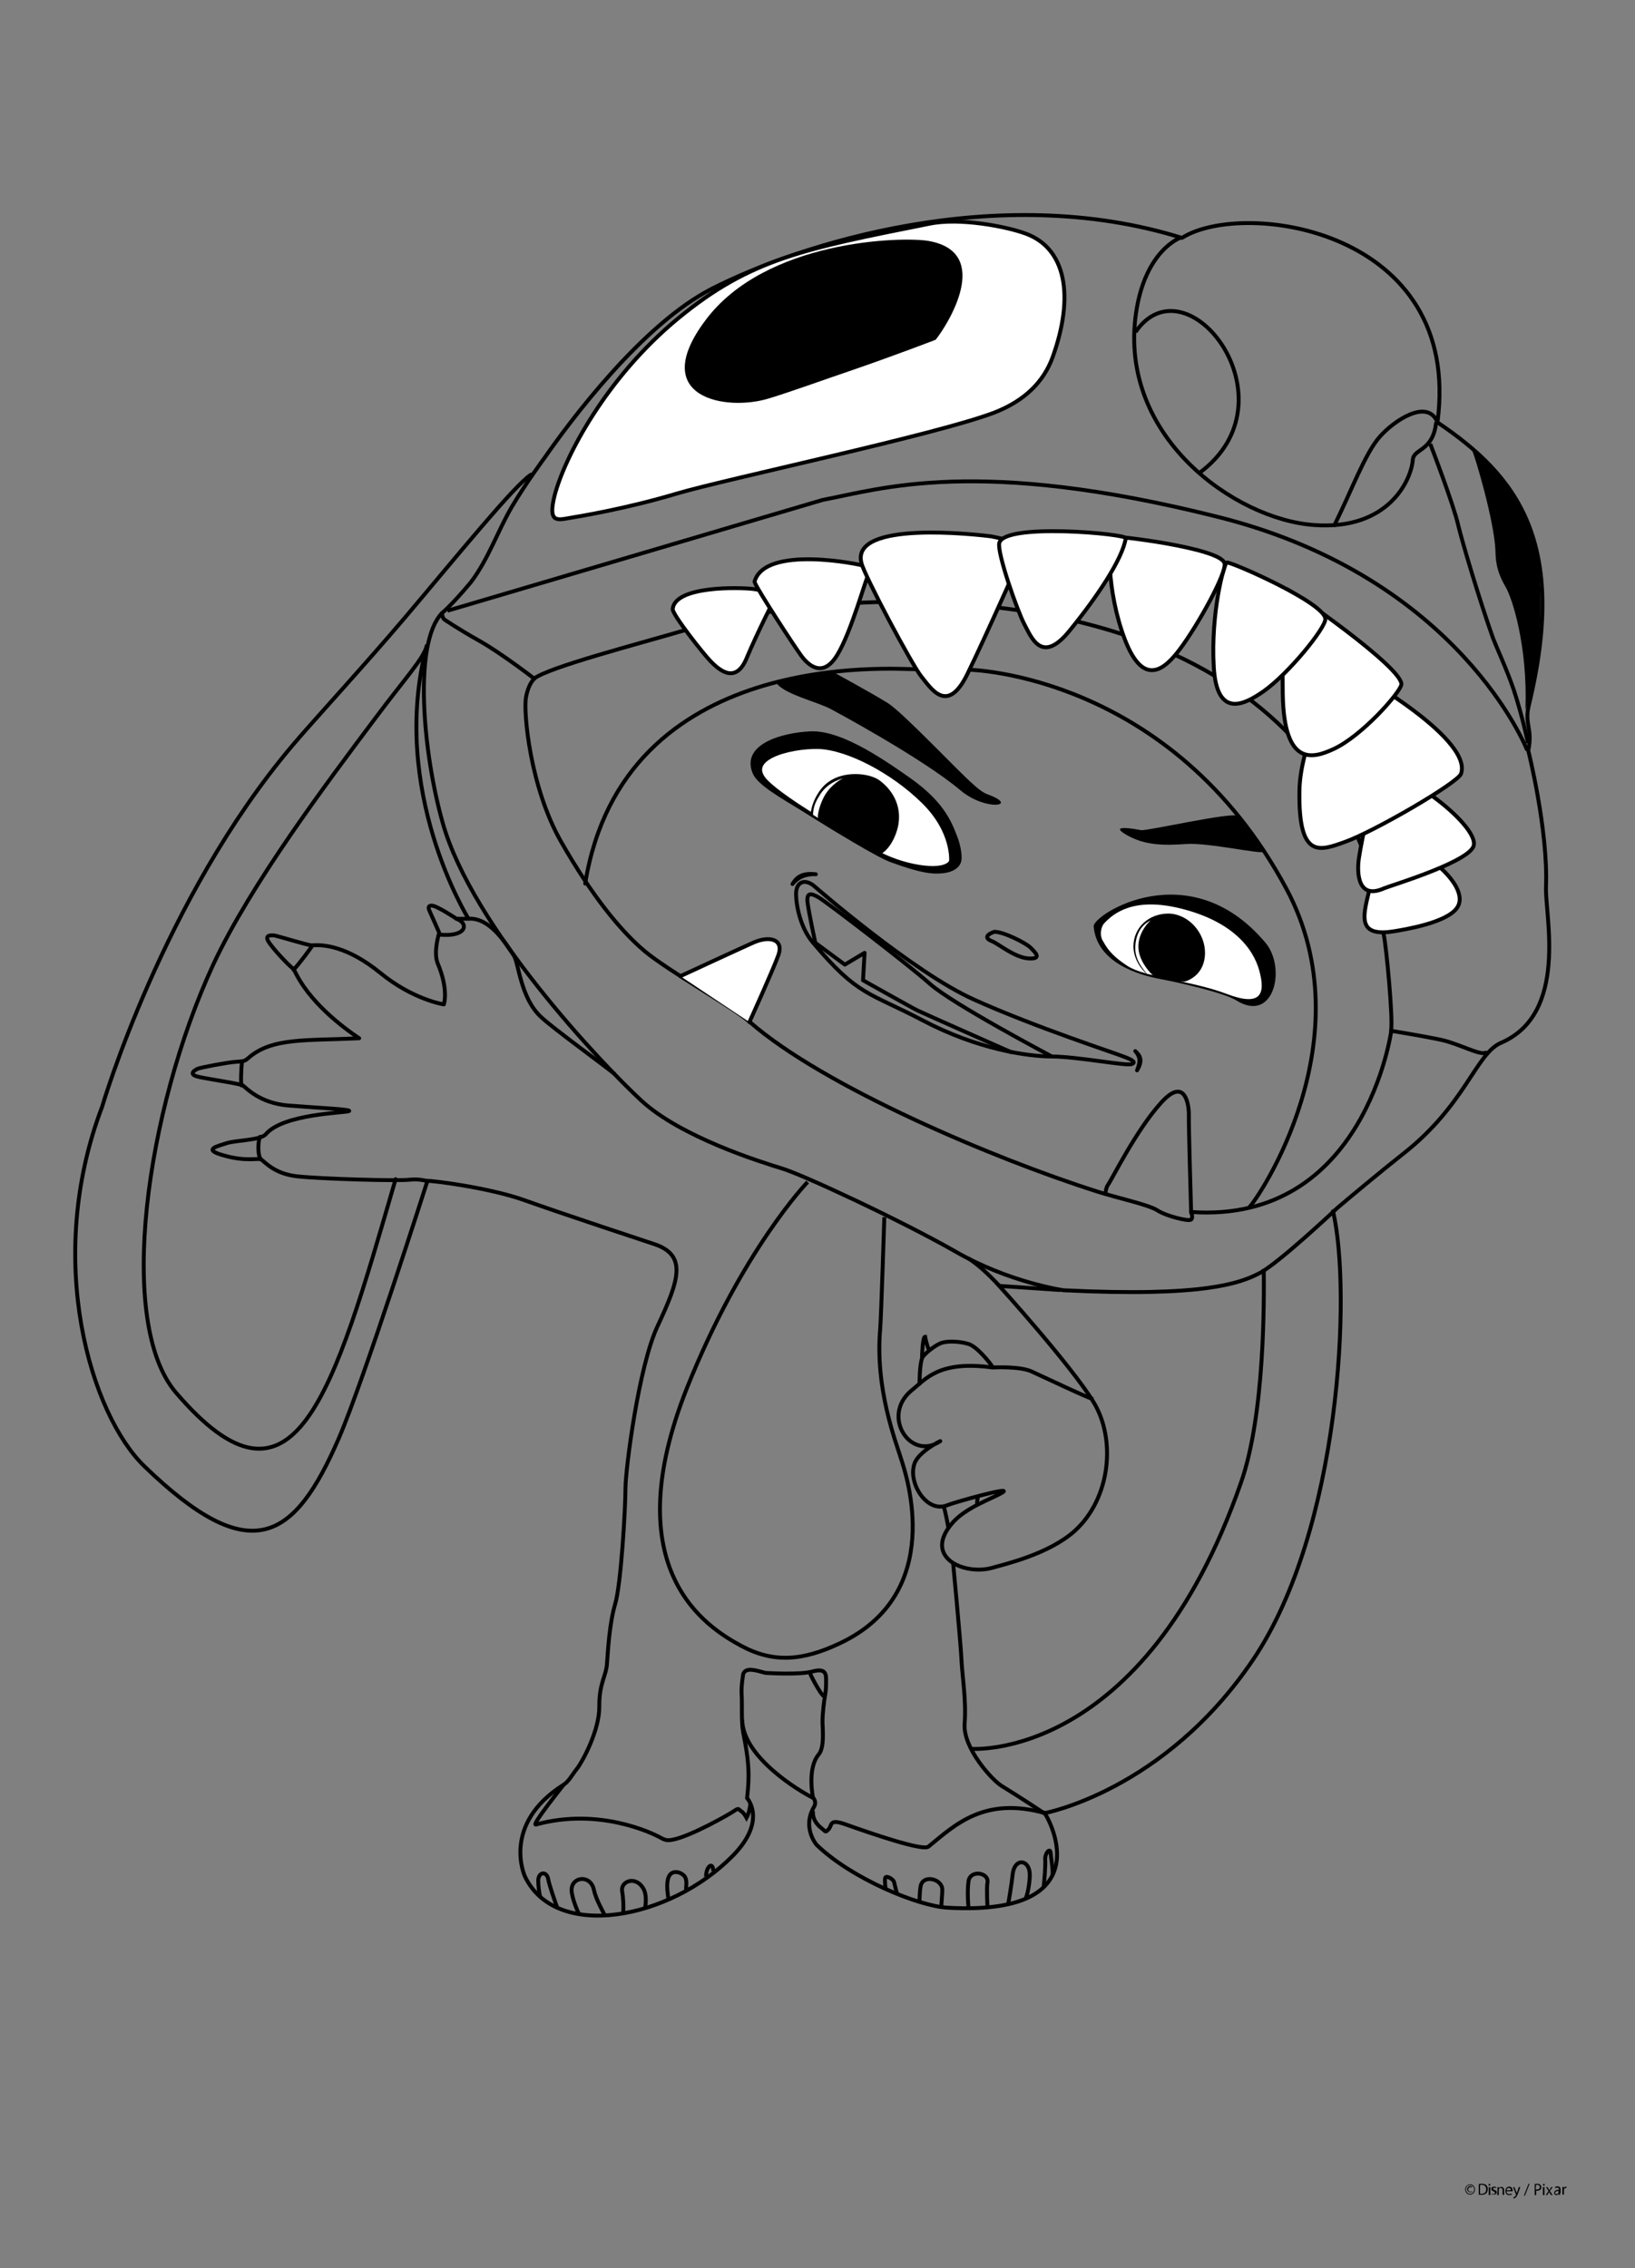 <?xml version="1.0" encoding="utf-8"?>
<!-- Generator: Adobe Illustrator 21.0.2, SVG Export Plug-In . SVG Version: 6.00 Build 0)  -->
<svg version="1.2" baseProfile="tiny" id="Layer_1" xmlns="http://www.w3.org/2000/svg" xmlns:xlink="http://www.w3.org/1999/xlink"
	 x="0px" y="0px" viewBox="0 0 637.3 883.9" overflow="scroll" xml:space="preserve">
<rect x="0" y="0" width="637.3" height="883.9" fill="#808080" stroke="none"/>
<path d="M426.3,361c-0.4-4.5,37.3-28.8,66.9,6.3c8.3,9.7,3.5,31.8-11.4,22.5c-4.9-3-22.2-6.9-29.6-8.3
	C444.7,380.1,427.5,375.5,426.3,361"/>
<path fill="#FFFFFF" d="M430.4,359.8c3.4-3.6,11.2-10.6,30.5-5.6c19.4,5,27.6,15.2,30,24.2c2.4,9,0.6,14-12.8,8.9
	c-13.4-5.1-31.6-6.4-38.5-10.8c-6.8-4.4-8.3-7.4-9.8-10C428.7,364.8,428.9,361.5,430.4,359.8"/>
<path d="M365.8,340.4c5.7-0.1,8.4-2.4,8.9-4.9c0.5-2.3-0.5-6.9-1.7-9.8c-2.3-6.1-5.6-13.6-18.2-22.5c-12.6-8.9-27.6-18.7-38.9-18.2
	c-11.3,0.5-27.2,5.1-22.5,16.4c1.9,4.5,10.7,9.4,19.7,14.9c13.4,8.3,28.4,17.6,34.1,19.7C358.9,340.3,363.1,340.5,365.8,340.4"/>
<path fill="none" stroke="#000000" stroke-width="1.518" stroke-linecap="round" stroke-linejoin="round" d="M407.5,706.6
	c-23.8-6.7-35.2,4.5-45.6,13c-2.2,1.8-21.7-4.9-32.4-8.7c-6.3-2.2-5.1,0.2-6.4,1.8c-1.5,1.6-1.1,1.1-2.8-0.2c-3.9-3-3.4-6.3-3.4-6.3
	"/>
<path fill="none" stroke="#000000" stroke-width="1.518" d="M292.5,702.9c0,0-0.4,3.6-1.5,5.5c0,0-1.1-2.1-2.1-2.6
	c-1-0.6-0.7-1.5-2.6-0.2c-1.8,1.3-17.1,10-24.1,11.3c-2.8,0.6-3.5-0.2-5.7-1.3c-2.2-1.1-23-11.4-47.6-4.6
	c-2.1,0.6,10.8-15.5,10.8-15.5"/>
<path fill="none" stroke="#000000" stroke-width="1.518" d="M267.4,736.3c0-1.1,0.5-3.3-0.4-4.9c-1.1-1.8-5.7-3.6-6.7,1.1
	c-0.6,2.6,0.2,7.2,0.2,7.2"/>
<path fill="none" stroke="#000000" stroke-width="1.518" d="M275.2,731.3c0-4,2.8-6.2,2.8-2.1"/>
<path fill="none" stroke="#000000" stroke-width="1.518" d="M251.4,743.6c0.4-1.7,0.6-5.2-0.4-7.2c-2.8-5.7-9.2-3.5-8.5,0.6
	c0.5,2.8,0.6,6.8,0.4,8.4"/>
<path fill="none" stroke="#000000" stroke-width="1.518" d="M235.8,746.5c-0.7-1.5-3.5-6.3-4.3-10c-1.2-6.1-8.7-5.3-8.7,0
	c0,2.9,2.4,8.5,2.8,9.2"/>
<path fill="none" stroke="#000000" stroke-width="1.518" d="M217.3,743.6c-0.6-1.5-3.3-9.2-3.6-11.3c-0.6-3.3-3.9-2.9-3.9,0.6
	c0,2.2,0.4,4.9,0.7,6.1"/>
<path fill="none" stroke="#000000" stroke-width="1.518" d="M410.2,730.9c0.4-1.7-0.6-7.4-0.7-9.1c-0.2-1.7-2.2,0.2-2.1,2.8
	c0.2,2.6-0.4,9.1-0.6,10.6"/>
<path fill="none" stroke="#000000" stroke-width="1.518" d="M399.7,739.8c0.7-0.7,1.7-6,1.7-9.2c0-6.2-6.1-6.8-6.7,0
	c-0.4,3.9-1.7,11.3-1.7,11.3"/>
<path fill="none" stroke="#000000" stroke-width="1.518" d="M384.9,743.6c0-1-0.4-8,0-10c0.7-3.9-6.8-5.2-7.4-0.4
	c-0.6,4.3,0,10.2,0,10.2"/>
<path fill="none" stroke="#000000" stroke-width="1.518" d="M366.9,743.2c0-1.1,0.4-5,0.4-6.8c0-4.3-7.8-6.2-8.5-1.1
	c-0.4,2.6-0.4,6.1-0.4,6.1"/>
<path fill="none" stroke="#000000" stroke-width="1.518" d="M349.8,738.3c-0.4-1.1-1-3.5-1.3-4.9c-0.4-1.3-3.3-2.8-3.5-1.5
	c-0.2,1.3,0.2,4.3,0.2,4.3"/>
<path fill="none" stroke="#000000" stroke-width="1.518" d="M315.8,652.2c0.7,1.8,5.3,10.3,5.7,8.6"/>
<path fill="none" stroke="#000000" stroke-width="1.518" d="M316.9,700.6c-5.3-2.6-27.6-16-27.6-30.6"/>
<path fill="none" stroke="#000000" stroke-width="1.518" d="M407,706.6c0,0-8.5-5.7-16.5-10.6c-3.8-2.3-15.2-14.8-14.5-24.3
	c0.7-9.5-1-18.7-1.3-26c-0.4-7.2-3.2-36.7-3.2-36.7"/>
<path fill="none" stroke="#000000" stroke-width="1.518" d="M413.2,502.7c-5.7-0.4-17.1-1.1-23.7-1.6c0,0,27.8,30.7,36.7,45.2
	c8.9,14.5,6.7,37.5-7.2,50.2c-10.2,9.2-27.6,13.1-32.4,14.5c-10.6,2.9-26.5-3.9-15.9-16.9c5.3-6.7,16.5-10.2,20.2-12.6
	c3.6-2.4-18.8,3.9-21.5,5c-8.1,3.5-15.7-8.7-12.9-16.3c1.7-4.6,10.4-8.9,10-8.6c-11.5,7.9-23.1-9.6-11.4-19.6
	c5.7-4.5,10.7-12,31.8-9.1c0,0,10.3-0.6,15.1,1.5c4.6,2.1,23.2,10.9,24.3,10.9"/>
<path fill="none" stroke="#000000" stroke-width="1.518" stroke-linecap="round" stroke-linejoin="round" d="M172.2,239
	c-11.2,11.8-7.3,54.7,0.4,81.8c11.5,40.6,62,93.9,77.4,108.1c15.4,14.2,46.5,23.9,54.7,26.4c8.1,2.4,46.5,20.3,67.7,32.4
	c21,12.1,42.2,15.1,42.2,15.1c54.9,2.7,68.9-2.8,76.4-6.7c7.5-3.9,30.4-25.5,30.4-25.5c4.5-3.8,16.3-13.7,25.3-20.8
	c24.5-19.1,28.5-39.1,38.3-43.4c26.5-11.3,17.2-49.8,17.6-60.7c0.9-22.2-6.9-53.2-6.9-53.2c1.8-8.6-1.6-10.3,0.2-17.6
	c15.4-63.5-4.5-89.4-35.6-110.3c10-75.3-75.6-87.1-99.6-71.9c-72-22.5-149.7,2.7-183.2,19.8c-27.1,13.8-55.3,51.6-65.1,65.7
	c0,0-7.4,10-12.9,19.3c-5.5,9.4-9.1,20.3-15.9,29.3C176.2,235.7,172.2,239,172.2,239z"/>
<path fill="none" stroke="#000000" stroke-width="1.518" stroke-linecap="round" stroke-linejoin="round" d="M519.6,472
	c7.3,31.1,2.9,124.3-31.2,174.8C453.8,698,407,706.6,407,706.6c-1.9-4.4,27.6,40.5-37.7,36.8c-11.2-0.6-37.3-11.2-51-24.5
	c0,0-5.8-6.7-1-14.8c1.2-2.1-0.4-3.6-0.4-3.6s-2.4-11.3,2.2-16.8c2.4-2.8,1.5-10.1,1.5-13c0-2.8,0.6-7.9,1-10
	c0.4-2.1,0.4-3.9,0.4-6.1c0-2.2-0.2-4.6-5.1-3.3c-4.9,1.5-18.6,0.6-18.6,0.6c-3.4-0.9-7.5-2.4-8.6,0.4c0,0-0.9,5-0.6,8.4
	c0.2,3.3-0.2,10.6,0.6,14.5c1.9,9.7,2.7,15.2,1.5,25.5c0,0,8,8.7-5.6,22.5c-24.4,24.8-69,33.3-81,8c0,0-9.4-20.3,15.2-35.8
	c1.9-1.2,3.2-3.8,5.2-6.3c2.1-2.7,8.7-14.9,8.6-24.1c-0.1-9.1,2.7-11.8,3-16.8c0.4-5,0.9-15.4,3.2-23.2c2.3-7.8,4-37.3,4-45.2
	c0.1-7.9,5.2-47.5,12.5-63c8.4-18,11.8-27.8-1.6-32.1c0,0-35.5-11.7-50.3-17c-13.6-4.9-36.9-7.8-37.8-7.5c0,0-24.7,77.5-34.5,100.2
	c-17.4,40.2-34.5,50.9-75.7,11.1c-20.9-20-39.4-80.4-16.6-140.2c0,0,23.7-81.1,74.1-140.7c8.1-9.6,27.1-30.1,44-50
	c20.9-24.7,42.3-51.1,49-55.6"/>
<path fill="none" stroke="#000000" stroke-width="1.518" d="M378.5,681.5c0,0,67.2,5.3,105.2-103.7c9.4-26.7,9-71.7,8.9-83.3"/>
<path fill="none" stroke="#000000" stroke-width="1.518" d="M387,532.9c-1-1.8-6.4-8.4-9.6-9.2c-3.2-1-8.4-1.3-10.9-0.2
	c-2.6,1.1-6.6,4.5-7,5.6c-1.1,2.4-1.1,10.6-1.1,10.6"/>
<path fill="none" stroke="#000000" stroke-width="1.518" d="M389.5,501c-1.8-1.8-6.7-7.2-12-10.6"/>
<path fill="none" stroke="#000000" stroke-width="1.518" d="M344.7,474.3c0,0-1.2,38-1.6,43.4c-2.1,23.4,6.1,44.1,8.1,50.7
	c2.1,6.4,17.6,52.5-23.9,72c-14.6,6.9-25.9,7.7-38.5,0.9c-12.9-7-49.4-29.2-21-100.5c21.5-53.8,47-80.2,47-80.2"/>
<path fill="none" stroke="#000000" stroke-width="1.518" stroke-linecap="round" stroke-linejoin="round" d="M239.4,418.4
	c-4-3.3-23.7-17.6-28.3-21.9c-8.3-7.4-8.9-21.5-10.9-24.3c-2.1-2.8-8.5-14.6-17.4-14.2c-3.8,0.1-4.9,0-4.9,0s-7.8-5.2-9.7-5.1
	s-0.9,1.7-0.5,2.7c0.5,1,3.5,7.9,3.5,7.9s-2.4,7.4-0.6,11.9c4.4,10.4,2.4,16,2.4,16s-12-1.8-24.8-12.3
	c-12.8-10.4-22.2-11.1-26.6-10.7c-1.3,0.1-14-3.9-14.9-3.9s-4.4-0.4-1.3,3.5c2.9,3.9,8.5,9.5,9.1,9.6c5.8,13,19.7,23.1,25.5,27
	c-20.5,1-34-0.4-43.2,7.7c-1.7,1.5-2.1,1.2-5.1,1.5c-3,0.2-13.6,2.2-14.7,2.7c-1,0.5-4.1,2.2,0.7,3.2c4.7,1,15.8,2.6,17,3.3
	c1.2,0.9,6.6,6.9,17.6,7.8c11.1,0.9,25.3,1.5,23.7,2.2c-1.6,0.7-25.6,1-32.4,9c-2.1,2.4-11.7,2.3-15.3,3.5c-3.6,1.2-9.5,2.4-1.3,4.7
	c8.9,2.6,13.4,1,14.7,1.6c1.3,0.6,4.9,5.6,14.1,6.6c9.2,1,39.4,1.9,44.1,1.3c3.4-0.4,6.9,0.6,6.9,0.6"/>
<path fill="none" stroke="#000000" stroke-width="1.518" stroke-linecap="round" stroke-linejoin="round" d="M177.8,358
	c5.2,1.8,4.1,7.3-6.6,6.2"/>
<path fill="none" stroke="#000000" stroke-width="1.518" stroke-linecap="round" stroke-linejoin="round" d="M121.7,368.5
	c-0.5,1-5.7,7.9-7.3,9.4"/>
<path fill="none" stroke="#000000" stroke-width="1.518" stroke-linecap="round" stroke-linejoin="round" d="M94.3,414
	c-0.2,1.6-0.6,8.1-0.1,9"/>
<path fill="none" stroke="#000000" stroke-width="1.518" stroke-linecap="round" stroke-linejoin="round" d="M101.4,443
	c-0.7,0.7-1.2,6.9,0.2,8.6"/>
<path fill="none" stroke="#000000" stroke-width="1.518" stroke-linecap="round" stroke-linejoin="round" d="M182.6,358
	c0,0-31.1-49.9-16.3-106.3c-1,4.7-8.3,12.5-19.8,27.9c-19.6,26.1-48.7,64.9-63.3,96.1c-26.4,57-37.9,139.8-14.6,167
	c46.2,53.9,61.1,1.2,85.6-83.2"/>
<path fill="none" stroke="#000000" stroke-width="1.518" d="M367.9,587.2c0.4,1.1,1.7,7.3,1.7,8.1"/>
<path fill="none" stroke="#000000" stroke-width="1.518" d="M359.4,529c0-0.6,0.2-8.1,1.2-8.1c0.5,2.9,1.6,5.5,1.6,5.5"/>
<path fill="none" stroke="#000000" stroke-width="1.518" d="M381.2,582.9c0,0-0.7,3.6-0.1,3.6"/>
<path fill="none" stroke="#000000" stroke-width="1.518" stroke-linecap="round" stroke-linejoin="round" d="M172.2,239
	c0,0,0.4,2.1,1,2.4c0.6,0.4,4.9,3.4,13.6,8.3c8.7,4.9,21.5,14.8,21.5,14.8s-2.2,1.5-3.3,7.3c-1,5.8,1.6,35,13.7,56.2
	s23.1,34.6,32.4,42.5c9.4,7.9,34.9,22.2,41.1,27.7c28.9,25.3,95.5,53.4,135.1,66c8.3,2.7,20.4,5.2,23.9,7.5c3.4,2.2,11.9,4.3,13,3.6
	c1-0.6,0.1-3,0.1-3c67.7,4.7,78-70.6,78-70.6s13,2.1,19.8,3.6c6.9,1.6,14.9,6.1,17,4.9"/>
<path fill="none" stroke="#000000" stroke-width="1.518" stroke-linecap="round" stroke-linejoin="round" d="M542.2,401.7
	c0.9-4.5-1.9-33.2-2.8-37.3c-1.7-7.7-7.9-118.1-166.1-129.1c-46.9-3.3-86.2,4.5-105.7,10.1c-19.4,5.7-53.8,14.6-59.5,19.1"/>
<path fill="none" stroke="#000000" stroke-width="1.518" stroke-linecap="round" stroke-linejoin="round" d="M486.8,470.6
	c3.6-3.3,45.9-65.8,14.6-124.3C456.4,262.5,377.8,261,377.8,261"/>
<path fill="none" stroke="#000000" stroke-width="1.518" stroke-linecap="round" stroke-linejoin="round" d="M357.2,260.8
	c-8.9,0-114.2-8.5-129.1,83.5"/>
<path fill="#FFFFFF" d="M541,329.7c-3.3,2.2-7.9,18-8.9,24.7c-0.9,6,0.4,10.3,11.3,8.5c3.6-0.6,20.4-3.2,24.5-9.1
	C574.6,344.3,547.8,325.2,541,329.7"/>
<path fill="none" stroke="#000000" stroke-width="1.518" stroke-linecap="round" stroke-linejoin="round" d="M541,329.7
	c-3.3,2.2-7.9,18-8.9,24.7c-0.9,6,0.4,10.3,11.3,8.5c3.6-0.6,20.4-3.2,24.5-9.1C574.6,344.3,547.8,325.2,541,329.7z"/>
<path fill="#FFFFFF" d="M262.2,237.3c-0.2,2.1,12.1,17.7,14.9,20.5c2.8,2.8,9.6,9.4,14-1.5c4.5-10.7,10.7-22.6,11.2-23.8
	c0.5-1.2-3.5-2.3-8.9-3C288.2,228.9,263.2,228.2,262.2,237.3"/>
<path fill="none" stroke="#000000" stroke-width="1.518" stroke-linecap="round" stroke-linejoin="round" d="M262.2,237.3
	c-0.2,2.1,12.1,17.7,14.9,20.5c2.8,2.8,9.6,9.4,14-1.5c4.5-10.7,10.7-22.6,11.2-23.8c0.5-1.2-3.5-2.3-8.9-3
	C288.2,228.9,263.2,228.2,262.2,237.3z"/>
<path fill="#FFFFFF" d="M294.3,227.2c1.5,3.5,15.4,24.8,18,28.3c2.8,3.8,8.4,8.9,14-0.2c5.6-9.1,11.2-30.1,12.4-31.9
	c1.2-1.8,0-2.1-1.6-2.8c-1.6-0.7-39-8.4-43,6.1"/>
<path fill="none" stroke="#000000" stroke-width="1.518" stroke-linecap="round" stroke-linejoin="round" d="M294.3,227.2
	c1.5,3.5,15.4,24.8,18,28.3c2.8,3.8,8.4,8.9,14-0.2c5.6-9.1,11.2-30.1,12.4-31.9c1.2-1.8,0-2.1-1.6-2.8c-1.6-0.7-39-8.4-43,6.1"/>
<path fill="#FFFFFF" d="M335.8,219.5c1.3,5.1,19.6,39.5,23.3,44.1c3.8,4.6,10.1,15.2,18-1s18.9-41.5,21.3-46.3
	c2.3-4.6-7.3-6.3-12.1-7.3C381.4,208.4,331.2,202.5,335.8,219.5"/>
<path fill="none" stroke="#000000" stroke-width="1.518" stroke-linecap="round" stroke-linejoin="round" d="M335.8,219.5
	c1.3,5.1,19.6,39.5,23.3,44.1c3.8,4.6,10.1,15.2,18-1s18.9-41.5,21.3-46.3c2.3-4.6-7.3-6.3-12.1-7.3
	C381.4,208.4,331.2,202.5,335.8,219.5z"/>
<path fill="#FFFFFF" d="M538.6,302.4c-3.3,2.2-7.9,25.3-8.9,31.9c-0.9,6-0.4,16.4,9.7,11.9c2.6-1.1,31-9.6,34.7-15.9
	C578.6,323,545.4,297.9,538.6,302.4"/>
<path fill="none" stroke="#000000" stroke-width="1.518" stroke-linecap="round" stroke-linejoin="round" d="M538.6,302.4
	c-3.3,2.2-7.9,25.3-8.9,31.9c-0.9,6-0.4,16.4,9.7,11.9c2.6-1.1,31-9.6,34.7-15.9C578.6,323,545.4,297.9,538.6,302.4z"/>
<path fill="#FFFFFF" d="M569.5,301.5c-1.1,3.5-34,22.6-45.3,26.6c-9.8,3.5-18.1,6.8-17.7-19.8c0.2-20.3,16.2-48.1,17.2-48.3
	C525,259.7,574.3,287.3,569.5,301.5"/>
<path fill="none" stroke="#000000" stroke-width="1.518" stroke-linecap="round" stroke-linejoin="round" d="M569.5,301.5
	c-1.1,3.5-34,22.6-45.3,26.6c-9.8,3.5-18.1,6.8-17.7-19.8c0.2-20.3,16.2-48.1,17.2-48.3C525,259.7,574.3,287.3,569.5,301.5z"/>
<path fill="#FFFFFF" d="M546.2,266.9c-0.9,3.5-15.4,19.9-26.4,25c-7.5,3.4-19.4,7.7-19.8-21.7c-0.2-17.2,0.2-40.5,1.5-40.6
	C502.5,229.4,547.7,260.8,546.2,266.9"/>
<path fill="none" stroke="#000000" stroke-width="1.518" stroke-linecap="round" stroke-linejoin="round" d="M546.2,266.9
	c-0.9,3.5-15.4,19.9-26.4,25c-7.5,3.4-19.4,7.7-19.8-21.7c-0.2-17.2,0.2-40.5,1.5-40.6C502.5,229.4,547.7,260.8,546.2,266.9z"/>
<path fill="#FFFFFF" d="M516.6,241.3c-0.1,3.6-14.2,21.1-24.1,28.1c-6.8,4.7-18.2,11.4-19.4-9.6s4-40.2,5.1-40.6
	C479.4,218.7,516.8,235,516.6,241.3"/>
<path fill="none" stroke="#000000" stroke-width="1.518" stroke-linecap="round" stroke-linejoin="round" d="M516.6,241.3
	c-0.1,3.6-14.2,21.1-24.1,28.1c-6.8,4.7-18.2,11.4-19.4-9.6s4-40.2,5.1-40.6C479.4,218.7,516.8,235,516.6,241.3z"/>
<path fill="#FFFFFF" d="M477.3,219.5c1,3.5-10.3,24.1-17.5,33.6c-5,6.6-13.7,15.9-21.3-3.8c-7.5-19.6-6.3-39.5-5.3-40.2
	C434.1,208.6,475.8,213.5,477.3,219.5"/>
<path fill="none" stroke="#000000" stroke-width="1.518" stroke-linecap="round" stroke-linejoin="round" d="M477.3,219.5
	c1,3.5-10.3,24.1-17.5,33.6c-5,6.6-13.7,15.9-21.3-3.8c-7.5-19.6-6.3-39.5-5.3-40.2C434.1,208.6,475.8,213.5,477.3,219.5z"/>
<path fill="#FFFFFF" d="M389.5,211.6c-0.9,3.8,7,26.4,9.8,31.7c2.8,5.3,6.8,15.7,17.5,2.6c10.7-13.1,20.8-28.1,22-36.2
	C439.1,208.1,391.5,203.6,389.5,211.6"/>
<path fill="none" stroke="#000000" stroke-width="1.518" stroke-linecap="round" stroke-linejoin="round" d="M389.5,211.6
	c-0.9,3.8,7,26.4,9.8,31.7c2.8,5.3,6.8,15.7,17.5,2.6c10.7-13.1,20.8-28.1,22-36.2C439.1,208.1,391.5,203.6,389.5,211.6z"/>
<path fill="#FFFFFF" d="M265.2,380.4c0,0,23.1-10.7,28.5-13.1c6.4-2.8,11.9-1.2,9.7,4.9c-2.2,6.1-11.3,26.1-11.3,26.1"/>
<path fill="none" stroke="#000000" stroke-width="1.518" stroke-linecap="round" stroke-linejoin="round" d="M265.2,380.4
	c0,0,23.1-10.7,28.5-13.1c6.4-2.8,11.9-1.2,9.7,4.9c-2.2,6.1-11.3,26.1-11.3,26.1"/>
<path fill="none" stroke="#000000" stroke-width="1.518" stroke-linecap="round" stroke-linejoin="round" d="M441,414.7
	c-2.3,0.7-21.6-3-31-3c-9.4,0-28.9-2.8-50.2-14s-25.3-9.4-43.1-30.6c-4.6-5.5-6.4-14-6.4-18.8s3.6-6.1,7.3-2.8c0,0,38.3,33.4,62,44
	c23.7,10.7,55.4,21,58.3,22.2C442,413.2,442.8,414.1,441,414.7z"/>
<path fill="none" stroke="#000000" stroke-width="1.518" stroke-linecap="round" stroke-linejoin="round" d="M410,411.7
	c0,0-38.6-20.4-47.4-28.2c-8.9-7.9-40.7-32.2-43.5-33.8c-2.8-1.6-4.9-2.2-4.3,2.2c0.6,4.4,3,15.5,3,15.5l11.5,8.5l7.7-4.6l-0.6,10.7
	c0,0,19.4,10.9,21.3,11.8c1.8,0.9,36.4,16.2,36.4,16.2"/>
<path fill="none" stroke="#000000" stroke-width="1.518" stroke-linecap="round" stroke-linejoin="round" d="M444.1,412.6
	c-0.4-1.9-1.6-3-1.6-3c1.2,1.2,3.5,3,0.7,7.5C443.2,416.9,444.4,414.5,444.1,412.6z"/>
<path fill="none" stroke="#000000" stroke-width="1.518" stroke-linecap="round" stroke-linejoin="round" d="M312.3,341.7
	c-2.3,1.2-3.4,2.8-3.4,2.8c1.1-1.7,2.8-4.6,9.1-3.8C318.1,340.6,314.7,340.5,312.3,341.7z"/>
<path fill="none" stroke="#000000" stroke-width="1.518" stroke-linecap="round" stroke-linejoin="round" d="M387.6,363.1
	c3.6,0,12.1,4.3,14,6.1c1.8,1.8,4.9,4.6-0.6,4.3s-11.9-5.8-14.3-6.7C381.9,364.9,387.6,363.1,387.6,363.1z"/>
<path d="M324.8,261.9c0,0,15.2,8.3,21.3,12.1c6.1,3.9,27.3,26.5,33.2,31.6c2.3,2.1,3.9,3.3,5.8,4c12.5,4.6-1,6.6-10.7-1.6
	c-15.2-12.8-50.4-31.6-50.4-31.6c-5.5-3-19.4-6.1-21.6-10.7C302.3,265.9,319.3,261.9,324.8,261.9"/>
<path d="M492.8,331.9c-1,1.2-21.6-3.6-30.4-3c-8.7,0.6-16.2,0.6-23.4-3.6s3.6-2.2,5.8-1.8s35.8-7.3,37.7-5.5
	C484.3,319.7,491.3,330.4,492.8,331.9"/>
<path d="M469.7,371.5c-0.1,5.3-2.8,9.2-7.5,10.9c-1.6,0.6-13.1-0.9-15.9-3.5c-2.7-2.7-4.5-6.4-4.5-10.1c0-7.2,5.8-12.8,13.7-12.8
	C463.4,356.2,469.8,363.6,469.7,371.5"/>
<path fill="#FFFFFF" d="M449.5,380c-0.6-0.1-4.7-4.4-5.6-9.2c-1.2-6.6,4-11.8,4.7-12.1c0,0-5.8,1.9-6.1,10.4
	c-0.1,3.5,1.3,6.7,4.6,10.4L449.5,380z"/>
<path fill="#FFFFFF" d="M343.5,333.1c10.3,5.1,24.8,7.2,27.2,2.6c0,0,1.2-11.5-10.8-23.3s-29.4-20.9-40.9-21.3
	c-11.5-0.2-30,4.6-19.7,14.1C309.8,315.1,343.5,333.1,343.5,333.1"/>
<path fill="none" stroke="#000000" stroke-width="1.518" d="M343.5,333.1c10.3,5.1,24.8,7.2,27.2,2.6c0,0,1.2-11.5-10.8-23.3
	s-29.4-20.9-40.9-21.3c-11.5-0.2-30,4.6-19.7,14.1C309.8,315.1,343.5,333.1,343.5,333.1z"/>
<path d="M350.2,321.2c-0.9,5.2-4.1,10.8-7.8,12c-0.5,0.2-26.6-14-26.4-16.3c0.5-4.5,3.4-9.7,6.8-12.1c6.1-4.5,15.4-3.6,19.6-1
	C347.8,307.6,351.4,313.7,350.2,321.2"/>
<path fill="#FFFFFF" d="M318.9,318.8c-0.5-0.4,0.5-5.5,2.8-9.2c2.4-3.9,6.3-6.1,7-6.3c0,0-5.7,1.2-8.9,6.1c-1.7,2.7-2.8,4.7-2.9,8.1
	L318.9,318.8z"/>
<path fill="none" stroke="#000000" stroke-width="1.518" d="M595.3,292.4c0,0-26.1-67.2-120.3-90.9s-131.8-10.9-154.3-6.7
	L174.4,238"/>
<path fill="none" stroke="#000000" stroke-width="1.518" d="M559.8,164.5c-1.2,11.5-8.7,10.2-9.1,14.6c-0.6,8.1-9.6,27.6-38.4,25.5
	c-30.7-2.1-76.5-34.4-69.5-82.6c3.6-24.7,17.4-29.4,17.4-29.4"/>
<path fill="none" stroke="#000000" stroke-width="1.518" d="M467.5,184.3c38.3-28.2-4.9-84.1-24.9-54.9"/>
<path fill="none" stroke="#000000" stroke-width="1.518" d="M560.1,164.1c-4.1-8.7-16.8-0.1-22.2,6c-5.8,6.4-11.2,21.5-18,35"/>
<path fill="#FFFFFF" d="M399.7,91c15.8,5.7,19.2,24.3,10.6,48.2c-3.5,9.6-10.9,17-22.8,21.6c-22.5,8.6-104.8,25.9-123.9,31.6
	c-19.1,5.7-37,8.7-41.9,9.5c-4.9,0.9-8.1,1.5-5.5-8.9c3.9-14.9,20-45.8,48.2-69s49.3-27.1,97.8-36.8C374,84.7,392.4,88.3,399.7,91"
	/>
<path fill="none" stroke="#000000" stroke-width="1.518" d="M399.7,91c15.8,5.7,19.2,24.3,10.6,48.2c-3.5,9.6-10.9,17-22.8,21.6
	c-22.5,8.6-104.8,25.9-123.9,31.6c-19.1,5.7-37,8.7-41.9,9.5c-4.9,0.9-8.1,1.5-5.5-8.9c3.9-14.9,20-45.8,48.2-69
	s49.3-27.1,97.8-36.8C374,84.7,392.4,88.3,399.7,91z"/>
<path d="M332.3,144.2c17.4-6,32.4-11.8,32.4-11.8c4.6-5.7,22.5-34-2.7-38.5c-10.3-1.8-63.7-0.5-87.1,31c-22.5,30.1,8,35.5,24.7,30.4
	C308.2,152.7,321.1,148,332.3,144.2"/>
<path d="M573.9,175.8c1,1.9,8.5,27,9,38.7c0.1,2.8,0,7.5,3.9,14.1c2.7,4.5,8.7,23.3,7.8,48c0,0,8.5-25,5.1-55.3
	C596.4,191.2,573.9,175.8,573.9,175.8"/>
<path fill="none" stroke="#000000" stroke-width="1.518" d="M557.5,173c0,0,9,23.3,10.9,31.7c1.7,7,8.3,29.2,13.6,44.1
	c1.5,3.9,5.3,12,8,19.9c3.5,10.6,5.6,20.9,5.6,20.9"/>
<path fill="none" stroke="#000000" stroke-width="1.518" d="M464.3,472.9c-0.1-3.9-1-34.1-0.9-38.1c0.1-4-1.3-15.7-10.9-5
	c-9.7,10.7-19.3,30.2-20.5,31.7c-1.1,1.5-1.1,3.8-1.1,3.8"/>
<g>
	<path d="M574.9,853.2c0,1.1-0.8,2-1.9,2c-1.1,0-1.9-0.9-1.9-2s0.9-2,2-2C574.1,851.2,574.9,852.1,574.9,853.2z M571.4,853.2
		c0,1,0.7,1.7,1.6,1.7c0.9,0,1.6-0.7,1.6-1.7s-0.7-1.7-1.6-1.7C572.1,851.5,571.4,852.2,571.4,853.2z M573.8,852.4
		c-0.1,0-0.3-0.1-0.6-0.1c-0.6,0-0.9,0.4-0.9,0.9s0.3,0.9,0.9,0.9c0.3,0,0.5-0.1,0.6-0.2l0.1,0.2c-0.2,0.1-0.5,0.2-0.8,0.2
		c-0.7,0-1.2-0.5-1.2-1.2s0.6-1.2,1.2-1.2c0.3,0,0.6,0.1,0.7,0.2V852.4z"/>
	<path d="M576.4,851.1c0.3-0.1,0.7-0.1,1.2-0.1c0.8,0,1.4,0.2,1.7,0.5c0.4,0.4,0.6,0.8,0.6,1.5s-0.2,1.3-0.6,1.7
		c-0.4,0.4-1.1,0.6-1.9,0.6c-0.4,0-0.7,0-1-0.1V851.1z M576.9,854.9c0.1,0,0.3,0,0.6,0c1.2,0,1.8-0.7,1.8-1.8c0-1-0.6-1.7-1.7-1.7
		c-0.3,0-0.5,0-0.7,0.1L576.9,854.9L576.9,854.9z"/>
	<path d="M580.9,851.4c0,0.2-0.1,0.3-0.4,0.3c-0.2,0-0.3-0.2-0.3-0.3s0.1-0.4,0.4-0.4C580.8,851,580.9,851.2,580.9,851.4z
		 M580.3,855.4v-3.1h0.6v3.1H580.3z"/>
	<path d="M581.4,854.8c0.2,0.1,0.5,0.2,0.7,0.2c0.4,0,0.6-0.2,0.6-0.5s-0.2-0.4-0.6-0.6c-0.6-0.2-0.8-0.5-0.8-0.9
		c0-0.5,0.4-0.9,1.1-0.9c0.3,0,0.6,0.1,0.8,0.2l-0.1,0.4c-0.1-0.1-0.3-0.2-0.6-0.2s-0.5,0.2-0.5,0.4c0,0.3,0.2,0.4,0.6,0.5
		c0.5,0.2,0.8,0.5,0.8,0.9c0,0.5-0.4,0.9-1.2,0.9c-0.3,0-0.7-0.1-0.9-0.2L581.4,854.8z"/>
	<path d="M583.7,853.1c0-0.3,0-0.6,0-0.8h0.5v0.5l0,0c0.2-0.3,0.5-0.6,1-0.6c0.4,0,1.1,0.3,1.1,1.3v1.8h-0.6v-1.8
		c0-0.5-0.2-0.9-0.7-0.9c-0.4,0-0.7,0.3-0.8,0.6c0,0.1,0,0.2,0,0.3v1.9h-0.6L583.7,853.1L583.7,853.1z"/>
	<path d="M587.2,853.9c0,0.8,0.5,1.1,1.1,1.1c0.4,0,0.7-0.1,0.9-0.2l0.1,0.4c-0.2,0.1-0.5,0.2-1,0.2c-1,0-1.5-0.6-1.5-1.6
		c0-0.9,0.5-1.7,1.5-1.7s1.3,0.9,1.3,1.5c0,0.1,0,0.2,0,0.3H587.2z M588.9,853.5c0-0.4-0.1-0.9-0.8-0.9c-0.6,0-0.8,0.5-0.9,0.9
		H588.9z"/>
	<path d="M590.3,852.3l0.7,1.8c0.1,0.2,0.2,0.4,0.2,0.6l0,0c0.1-0.2,0.1-0.4,0.2-0.6l0.6-1.8h0.6l-0.8,2.2c-0.4,1.1-0.7,1.6-1.1,1.9
		c-0.3,0.2-0.5,0.3-0.7,0.4l-0.1-0.5c0.1,0,0.3-0.1,0.5-0.3c0.2-0.1,0.3-0.3,0.5-0.6c0-0.1,0-0.1,0-0.1v-0.1l-1.1-2.9L590.3,852.3
		L590.3,852.3z"/>
	<path d="M594,855.6l1.8-4.6h0.4l-1.8,4.6H594z"/>
	<path d="M598.1,851.1c0.3,0,0.6-0.1,1.1-0.1s1,0.1,1.2,0.4c0.2,0.2,0.4,0.5,0.4,0.9s-0.1,0.7-0.3,0.9c-0.3,0.3-0.8,0.5-1.3,0.5
		c-0.2,0-0.3,0-0.4,0v1.7h-0.6v-4.3H598.1z M598.6,853.2c0.1,0,0.3,0,0.5,0c0.7,0,1.1-0.3,1.1-0.9c0-0.6-0.4-0.9-1-0.9
		c-0.2,0-0.4,0-0.5,0L598.6,853.2L598.6,853.2z"/>
	<path d="M602.1,851.4c0,0.2-0.1,0.3-0.4,0.3c-0.2,0-0.3-0.2-0.3-0.3s0.1-0.4,0.4-0.4C601.9,851,602.1,851.2,602.1,851.4z
		 M601.4,855.4v-3.1h0.6v3.1H601.4z"/>
	<path d="M603.2,852.3l0.4,0.7c0.1,0.2,0.2,0.3,0.3,0.5l0,0c0.1-0.2,0.2-0.3,0.3-0.5l0.4-0.7h0.6l-1.1,1.5l1.1,1.6h-0.6l-0.5-0.7
		c-0.1-0.2-0.2-0.4-0.3-0.5l0,0c-0.1,0.2-0.2,0.4-0.3,0.5l-0.4,0.7h-0.6l1.1-1.6l-1-1.5H603.2z"/>
	<path d="M608.1,854.6c0,0.3,0,0.5,0,0.7h-0.5v-0.4l0,0c-0.2,0.2-0.5,0.5-0.9,0.5c-0.6,0-0.9-0.4-0.9-0.9c0-0.7,0.7-1.2,1.9-1.2
		v-0.1c0-0.2-0.1-0.7-0.7-0.7c-0.3,0-0.6,0.1-0.8,0.2l-0.1-0.4c0.3-0.2,0.6-0.3,1-0.3c0.9,0,1.2,0.6,1.2,1.3v1.3H608.1z
		 M607.5,853.8c-0.6,0-1.3,0.1-1.3,0.7c0,0.4,0.2,0.5,0.5,0.5c0.4,0,0.7-0.3,0.8-0.5c0-0.1,0-0.1,0-0.2V853.8z"/>
	<path d="M609,853.2c0-0.4,0-0.7,0-1h0.5v0.6l0,0c0.1-0.4,0.5-0.7,0.9-0.7c0.1,0,0.1,0,0.2,0v0.5c-0.1,0-0.1,0-0.2,0
		c-0.4,0-0.7,0.3-0.8,0.7c0,0.1,0,0.2,0,0.3v1.6H609V853.2z"/>
</g>
</svg>
